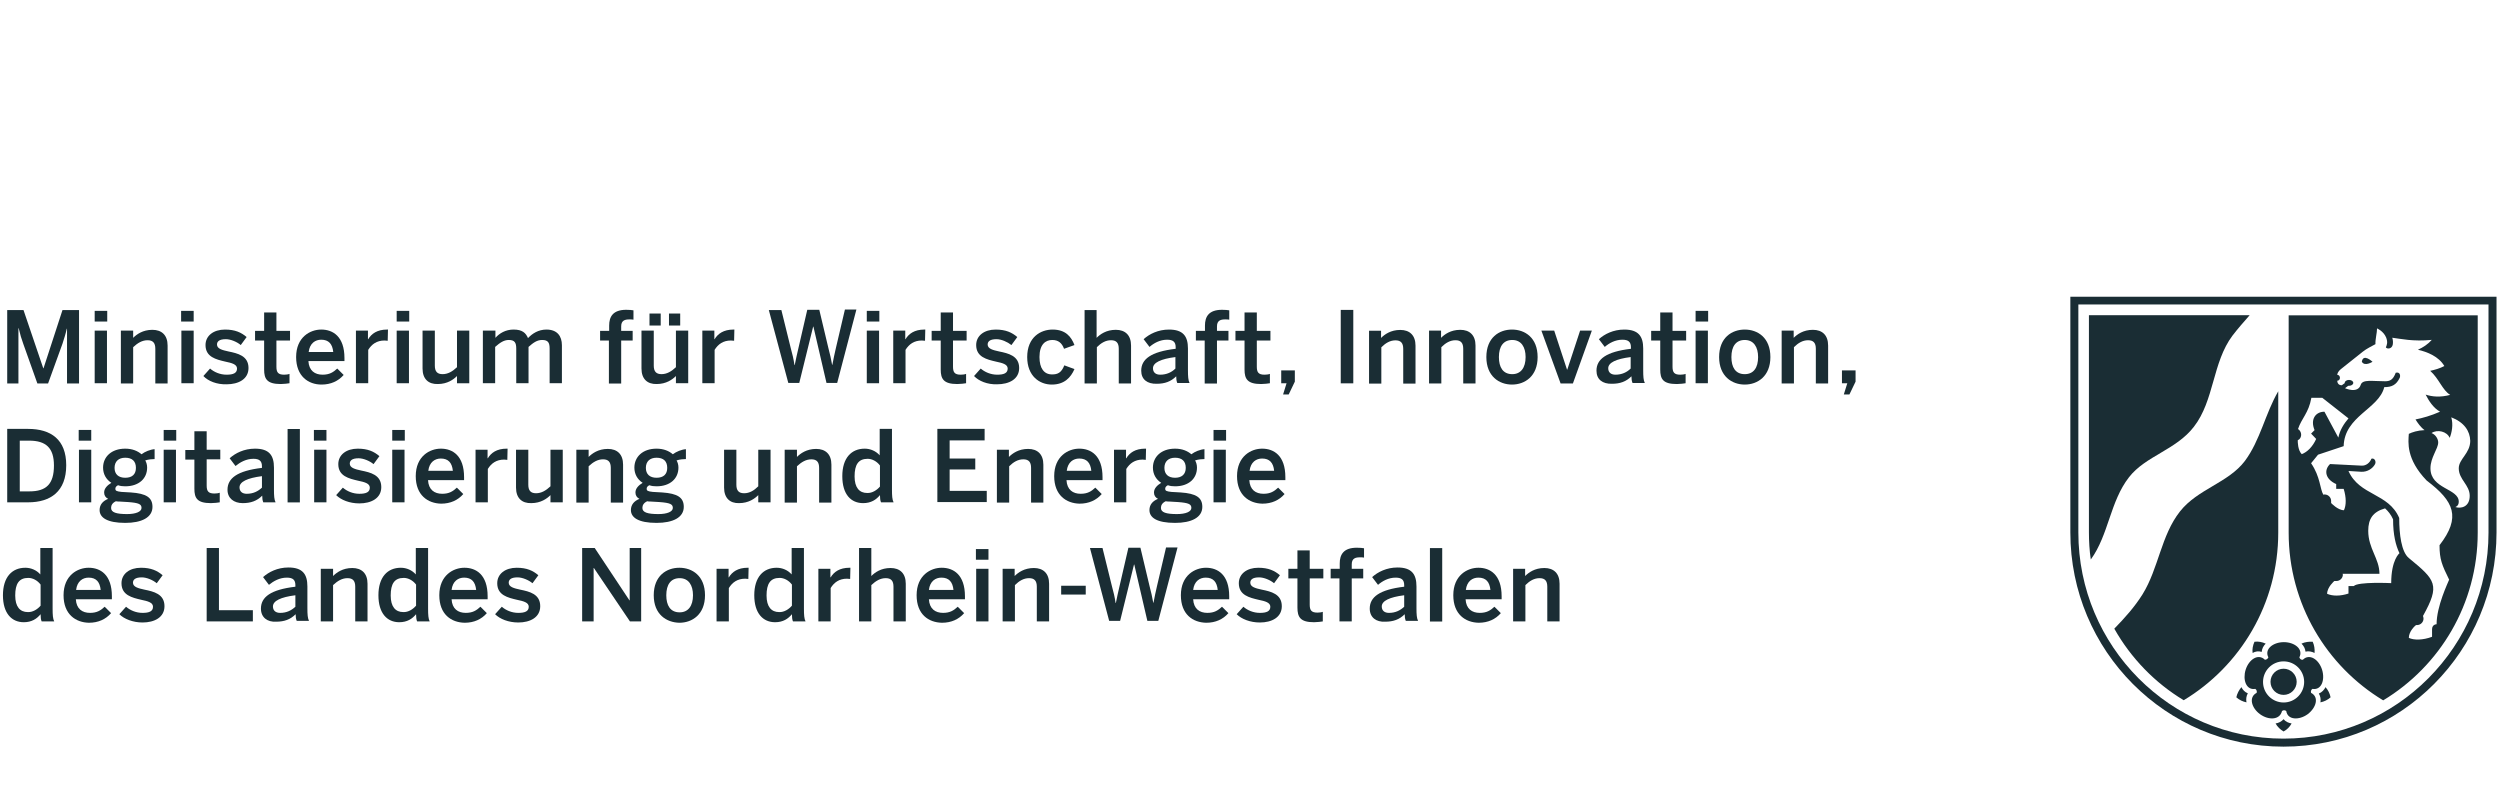 <svg xmlns="http://www.w3.org/2000/svg" xmlns:svg="http://www.w3.org/2000/svg" xmlns:xlink="http://www.w3.org/1999/xlink" id="svg2" width="1248" height="396" x="0" style="enable-background:new 0 0 1248 396" y="0" version="1.1" viewBox="0 0 1248 396" xml:space="preserve"><style type="text/css">.st0{fill:none}.st0,.st1{fill-rule:evenodd;clip-rule:evenodd}.st1,.st2{fill:#1a2d34}</style><g id="g1988" transform="matrix(1.333,0,0,-1.333,0,604.724)"><g id="g3887"><g id="g1990" transform="translate(2298.96,2.133)"><path id="path1992" d="M-1443.8,172.7c-43.6,0-79,35.5-79,79.4v87.5h157.9v-87.5 C-1364.8,208.2-1400.2,172.7-1443.8,172.7" class="st0"/></g><g id="g1994"><g><g id="g1996"><g id="g2002" transform="translate(2513.63,453.543)"><path id="path2004" d="M-1578.7-111v-88.3c0-44.3-35.7-80.2-79.8-80.2c-44,0-79.8,35.9-79.8,80.2v88.3H-1578.7z M-1581.7-199.3c0-42.6-34.4-77.2-76.8-77.2c-42.4,0-76.8,34.6-76.8,77.2v85.4h153.6V-199.3" class="st1"/></g></g></g></g><g id="g2006" transform="translate(2306.99,23.424)"><path id="path2008" d="M-1448.8,159.3c-0.7-1.3-1.7-2.3-3-3c-1.2,0.7-2.3,1.7-3,3c1.2,0.2,2.2,0.7,3,1.6 C-1451.1,160-1450,159.5-1448.8,159.3z M-1465.7,167.2c-1.4,0.3-2.7,0.9-3.8,1.9c0.3,1.4,1,2.7,1.9,3.8c0.5-1,1.3-1.9,2.4-2.3 C-1465.8,169.5-1465.9,168.4-1465.7,167.2z M-1463.4,185.7c-0.2,1.4,0.1,2.9,0.7,4.2c1.4,0.2,2.9-0.1,4.2-0.7 c-0.8-0.8-1.4-1.8-1.5-3.1C-1461.2,186.5-1462.4,186.3-1463.4,185.7z M-1445.1,189.2c1.3,0.6,2.8,0.8,4.2,0.7 c0.6-1.3,0.8-2.7,0.7-4.2c-1,0.5-2.2,0.8-3.4,0.5C-1443.7,187.4-1444.3,188.4-1445.1,189.2z M-1436.1,172.9 c1-1.1,1.6-2.4,1.9-3.8c-1.1-1-2.4-1.6-3.8-1.9c0.2,1.2,0,2.3-0.6,3.3C-1437.4,171-1436.6,171.9-1436.1,172.9z M-1451.8,170 c-2.7,0-4.9,2.2-4.9,4.9c0,2.7,2.2,4.9,4.9,4.9c2.7,0,4.9-2.2,4.9-4.9C-1446.9,172.2-1449.1,170-1451.8,170z M-1524.7,312.2h60.2 c-2.2-2.5-4.4-5-6.4-7.6c-7.6-10.1-6.8-24.3-14.5-34.2c-6.7-8.7-18.1-10.9-24.3-18.9c-7.1-9.1-7.6-21.6-14.3-30.8 c-0.5,3.3-0.7,6.8-0.7,10.2L-1524.7,312.2z M-1453.8,283.7v-52.9c0-26.7-14.2-50-35.4-62.8c-10.8,6.5-19.8,15.8-26,26.8 c3.9,4,7.6,8.1,10.6,12.9c6,9.7,6.9,22,14,31c6.6,8.4,18.1,10.7,24.3,18.9C-1460.5,265.4-1458.7,275.3-1453.8,283.7" class="st2"/></g><g id="g2010" transform="translate(2304.29,434.877)"><path id="path2012" d="M-1447.2-99.3h70.8v-81.4c0-26.7-14.2-50-35.4-62.8c-21.2,12.8-35.4,36.1-35.4,62.8V-99.3z M-1379.2-146.3c0-4.7-4.3-6.8-4.3-10.3c0-4.2,4.1-6.2,4.1-10.3c0-4.2-3.3-4.9-5.4-4.2c0,0,1.3,0.3,1.3,2c0,5-10.6,4.7-10.6,12.5 c0,4.1,2.9,7.3,2.9,9.7c0,1.2-0.9,2.9-2.5,3.5c2.2,1.5,5.8,0.6,6.8-1.8c0.8,2,1.4,4.9,0.6,7.7 C-1381.4-139.4-1379.3-142.7-1379.2-146.3L-1379.2-146.3z M-1419.8-116.7c1.1-1.9,4,0,4,0S-1419.3-113.4-1419.8-116.7z M-1402.2-220.1c0,2.5,2.4,4.6,2.7,4.8c0.1,0,0.2,0,0.4,0c1.3,0,2.4,1.1,2.4,2.4c0,0.4-0.1,0.7-0.2,1c6.5,11.7,4.8,13.4-5.3,21.7 c-2.8,2.3-3.6,8.9-3.6,15c-4,9.4-14.9,8.3-19,17.6l4.8-0.3c2.4-0.1,4.2,1.3,5,2.6c0.8,1.1,0,2.7-1.2,2.3c-0.6-1.5-2-2.7-3.7-2.6 l-11.8,0.6c-2.4-2.3-1.8-5.7,2.3-7.5v-1.8h2.8c1-3.2,1-6.1,0.1-8c-2.3,0-4.8,2.7-4.8,2.7c0,0.3,0,0.5,0,0.8 c0,1.3-1.1,2.4-2.4,2.4c-0.2,0-0.4,0-0.5-0.1c-1.3,2.1-1.1,6.7-4.6,11.8l2.6,3.2l9.6,3.2c0.3,11.3,13.2,13.9,15.2,22.1 c2.8,0,4.5,0.8,5.8,3.5c0.3,0.7,0.2,2.3-1.5,1.9c-1-2.7-2.2-3.2-4-3.2c-4.7,0-8.4,0.8-9.1-1.3c-1.1-3.5-5.9-1.3-5.9-1.3l1.2,0.9 c0.1,0,0.2,0,0.3,0c0.9,0,1.6,0.5,1.6,1.1c0,0.6-0.7,1.1-1.6,1.1c-0.9,0-1.6-0.5-1.6-1.1c0,0,0-0.1,0-0.1l-1.1-0.8 c-1.4,0-1.7,1.1-1.7,1.7c0.6,0,1,0.5,1,1.1c0,0.6-0.4,1.1-1,1.1c0,0.4,0.3,1.3,1.3,2.1l8.3,6.6c1.2,1,3.6,2.2,4.7,2.8 c-0.1,1.8,0.6,4.2,0.6,5.9c0,0,2.4-1,3.4-3.4c0.7-1.8,0.3-2.8-0.1-3.7c0.4-0.7,2.3-0.7,2.6,1.1c0.1,0.7,0.1,1.6-0.2,2.5 c3.2-0.4,7.8-1.5,14.8-0.8c-1.4-1.6-3.2-2.8-5.2-3.7c3.5-0.8,7.8-2.5,9.9-6.1c-1.7-0.9-3.5-1.4-5.3-1.8c3.3-2.9,4.6-7.3,7.5-9 c-3.7-1-6.8-0.7-9.2,0.1c1.2-2.4,3-5.1,5.4-6.4c-3.4-1.5-6.6-2.4-9.2-2.9c0.8-1.3,2-3,3.4-4c-2.6-0.1-4.7-0.8-5.9-1.4 c-0.2-3.1-1.1-9.4,6.7-17.5c10.3-7.8,12.9-13.7,4.8-24.2c0-5.3,0.9-7.4,3.6-12.9c-0.2-0.5-1.4-3.1-2.5-6.2 c-1.2-3.4-2.2-7.2-2.2-10.5c0,0-1.7,0-1.7-1.9v-2.8C-1397-221-1400.3-221-1402.2-220.1L-1402.2-220.1z M-1442.3-151.3 c-1.5,1.5-1.5,4.6-1.5,5.2c0.2,0.1,0.4,0.3,0.6,0.4c0.9,0.9,0.9,2.4,0,3.4c-0.1,0.1-0.3,0.3-0.5,0.4c1.3,4,4,6,5,11.7h4.1 l9.8-7.7c-1.7-2-3.2-4.3-3.8-7.2l-5.2,9.7c-3.3,0-5.4-2.8-3.7-6.9l-1.3-1.3l1.9-2C-1438.2-148.5-1440.2-150.5-1442.3-151.3z M-1427-196.1h13.8c0,5.7-4.2,9.4-4.2,16.1c0,4.4,1.7,7.1,6.3,8.4c1.1-1,2.2-2.3,3-4.1c0-5.8,1-9.8,2.4-12.7 c0,0-3.1-2.4-3.1-11.2c0,0-12.5,0.6-14-1.1h-2v-2.8c-3.1-1-5.9-1-8-0.1c0,2.5,2.7,4.8,2.7,4.8c0.3,0,0.5,0,0.8,0 c1.3,0,2.4,1.1,2.4,2.4C-1426.9-196.4-1427-196.3-1427-196.1L-1427-196.1z M-1457.9-248.7c-3.2,2.3-4.4,6.4-1.3,8 c0.2,0.5,0,1.2-0.5,1.5c-3.4-0.6-4.8,3.4-3.6,7.2c1.2,3.8,4.7,6.2,7.2,3.7c0.6,0,1.1,0.4,1.3,0.9c-1.6,3.1,1.8,5.7,5.8,5.7 c4,0,7.4-2.6,5.8-5.7c0.2-0.6,0.7-1,1.3-0.9c2.5,2.5,6,0.1,7.2-3.7c1.2-3.8-0.2-7.8-3.6-7.2c-0.5-0.3-0.7-1-0.5-1.5 c3.1-1.6,1.9-5.6-1.3-8c-3.2-2.3-7.5-2.2-8,1.2c-0.5,0.4-1.1,0.4-1.6,0C-1450.5-250.9-1454.7-251-1457.9-248.7L-1457.9-248.7z M-1441.4-236.6c0-4.2-3.4-7.7-7.7-7.7c-4.2,0-7.7,3.4-7.7,7.7c0,4.2,3.4,7.7,7.7,7.7C-1444.9-228.9-1441.4-232.3-1441.4-236.6" class="st1"/></g><g id="g2014" transform="translate(4.4,440.241)"><path id="path2016" d="M-1.7-102.7h6.1l7.4-21.8h0.1l7.1,21.8h6.2v-27.5h-4.5v20.5h-0.1c-0.4-1.9-1-3.7-1.6-5.6 l-5.4-14.9H9.6l-5.3,14.9c-0.7,2-1.1,3.2-1.7,5.8H2.5v-20.7h-4.2V-102.7" class="st2"/></g><g id="g2018" transform="translate(92.559,419.34)"><path id="path2020" d="M-57.1-89.5h4.6v-19.7h-4.6V-89.5z M-57.1-82.1h4.7v-4h-4.7V-82.1z" class="st2"/></g><g id="g2022" transform="translate(118.967,419.34)"><path id="path2024" d="M-73.7-89.5h4.6v-2.7c1.3,1.3,3.6,3,7.2,3c3.5,0,5.7-2,5.7-5.9v-14.2h-4.6v13 c0,2.2-0.9,3.2-2.9,3.2c-2,0-3.7-1-5.4-2.6v-13.6h-4.6V-89.5" class="st2"/></g><g id="g2026" transform="translate(179.827,419.34)"><path id="path2028" d="M-111.9-89.5h4.6v-19.7h-4.6V-89.5z M-112-82.1h4.7v-4h-4.7V-82.1z" class="st2"/></g><g id="g2030" transform="translate(202.066,373.537)"><path id="path2032" d="M-125.9-60.7l2.5,2.8c1.5-1.3,3.7-2.3,6.2-2.3c2.5,0,3.9,0.6,3.9,2.3c0,1.6-2,2.1-4.4,2.6 c-3.4,0.8-7.4,1.7-7.4,6.2c0,3.5,3,5.8,7.3,5.8c3.8,0,6.1-1.1,8.1-2.8l-2.2-3c-1.4,1.2-3.8,2.2-5.6,2.2c-2.5,0-3.3-0.9-3.3-2 c0-1.6,2-2.1,4.3-2.6c3.4-0.7,7.5-1.6,7.5-6.2c0-4.2-3.8-6.1-8.2-6.1C-120.9-63.9-124.1-62.6-125.9-60.7" class="st2"/></g><g id="g2034" transform="translate(263.416,380.138)"><path id="path2036" d="M-164.5-64.9V-54h-3.4v3.6h3.4v6.9h4.6v-6.9h5.1V-54h-5.1v-9.8c0-2.1,0.6-3,2.9-3 c0.7,0,1.5,0.1,2,0.3V-70c-0.5-0.1-2.2-0.3-3.3-0.3C-163.4-70.3-164.5-68.4-164.5-64.9" class="st2"/></g><g id="g2038" transform="translate(332.897,397.939)"><path id="path2040" d="M-208.1-76.1c-0.3,3-1.7,4.6-4.5,4.6c-2.2,0-4.3-1.3-4.7-4.6H-208.1z M-222-78 c0,7.5,5.3,10.3,9.4,10.3c4.4,0,8.7-2.6,8.7-10.7v-1.1h-13.5c0.2-3.6,2.4-5.1,5.3-5.1c2.6,0,4,0.9,5.5,2.3l2.4-2.4 c-2-2.3-4.8-3.6-8.3-3.6C-217.4-88.3-222-85.2-222-78" class="st2"/></g><g id="g2042" transform="translate(355.495,419.34)"><path id="path2044" d="M-222.3-89.5h4.6v-3.2h0.1c1.2,2,3.3,3.6,7.1,3.6h0.3l-0.1-4.2c-0.2,0-1,0.1-1.2,0.1 c-2.9,0-4.8-1.4-6.1-3.5v-12.5h-4.6V-89.5" class="st2"/></g><g id="g2046" transform="translate(397.053,419.34)"><path id="path2048" d="M-248.5-89.5h4.6v-19.7h-4.6V-89.5z M-248.5-82.1h4.7v-4h-4.7V-82.1z" class="st2"/></g><g id="g2050" transform="translate(423.042,381.238)"><path id="path2052" d="M-264.8-65.6v14.2h4.6v-13.1c0-2.2,0.9-3.2,2.9-3.2c2,0,3.7,1,5.4,2.6v13.7h4.6v-19.7h-4.6 v2.7c-1.3-1.3-3.6-3-7.2-3C-262.6-71.5-264.8-69.5-264.8-65.6" class="st2"/></g><g id="g2054" transform="translate(484.032,419.34)"><path id="path2056" d="M-303.1-89.5h4.6v-2.7c1.5,1.7,3.8,3.1,6.8,3.1c3.3,0,4.6-1.3,5.4-3.2 c1.6,1.7,3.9,3.2,6.9,3.2c4,0,5.8-2.4,5.8-5.9v-14.2h-4.6v13c0,2.2-0.6,3.2-2.8,3.2c-1.9,0-3.3-1-5.1-2.6v-13.6h-4.6v13 c0,2.2-0.6,3.2-2.8,3.2c-1.8,0-3.3-1-5.1-2.6v-13.6h-4.6V-89.5" class="st2"/></g><g id="g2058" transform="translate(611.13,409.54)"><path id="path2060" d="M-383-83.4h-3.4v3.6h3.4v2c0,3.3,1.4,5.9,6.4,5.9c0.9,0,2.4-0.1,2.7-0.2v-3.5 c-0.3,0.1-1,0.1-1.6,0.1c-1.6,0-3-0.4-3-2.6v-1.7h4.3v-3.6h-4.3v-16.1h-4.6V-83.4" class="st2"/></g><g id="g2062" transform="translate(671.531,436.741)"><path id="path2064" d="M-421-100.5h4.2v-4.5h-4.2V-100.5z M-428.3-100.5h4.2v-4.5h-4.2V-100.5z M-431.3-121.1v14.2 h4.6V-120c0-2.2,0.9-3.2,2.9-3.2c2,0,3.7,1,5.4,2.6v13.7h4.6v-19.7h-4.6v2.7c-1.3-1.3-3.6-3-7.2-3 C-429.1-127-431.3-125-431.3-121.1" class="st2"/></g><g id="g2066" transform="translate(704.72,419.34)"><path id="path2068" d="M-441.8-89.5h4.6v-3.2h0.1c1.2,2,3.3,3.6,7.1,3.6h0.3l-0.1-4.2c-0.2,0-1,0.1-1.2,0.1 c-2.9,0-4.8-1.4-6.1-3.5v-12.5h-4.6V-89.5" class="st2"/></g><g id="g2070" transform="translate(772.018,440.241)"><path id="path2072" d="M-484.1-102.7h4.7l3.5-14.2c0.6-2.2,1.1-4.2,1.4-6.4h0.1c0.4,2.1,0.9,4.2,1.4,6.4l3.3,14.3 h4.5l3.4-14.3c0.6-2.3,1-4,1.4-6.3h0.1c0.4,2.4,0.8,3.8,1.3,6.2l3.4,14.5h4.3l-7.2-27.5h-4l-4.9,21.1h-0.1l-5.2-21.1h-4.1 L-484.1-102.7" class="st2"/></g><g id="g2074" transform="translate(870.806,419.34)"><path id="path2076" d="M-546.2-89.5h4.6v-19.7h-4.6V-89.5z M-546.2-82.1h4.7v-4h-4.7V-82.1z" class="st2"/></g><g id="g2078" transform="translate(897.214,419.34)"><path id="path2080" d="M-562.8-89.5h4.6v-3.2h0.1c1.2,2,3.3,3.6,7.1,3.6h0.3l-0.1-4.2c-0.2,0-1,0.1-1.2,0.1 c-2.9,0-4.8-1.4-6.1-3.5v-12.5h-4.6V-89.5" class="st2"/></g><g id="g2082" transform="translate(945.494,380.138)"><path id="path2084" d="M-593.2-64.9V-54h-3.4v3.6h3.4v6.9h4.6v-6.9h5.1V-54h-5.1v-9.8c0-2.1,0.6-3,2.9-3 c0.7,0,1.5,0.1,2,0.3V-70c-0.5-0.1-2.2-0.3-3.3-0.3C-592.1-70.3-593.2-68.4-593.2-64.9" class="st2"/></g><g id="g2086" transform="translate(978.873,373.537)"><path id="path2088" d="M-614.1-60.7l2.5,2.8c1.5-1.3,3.7-2.3,6.2-2.3c2.5,0,3.9,0.6,3.9,2.3c0,1.6-2,2.1-4.4,2.6 c-3.4,0.8-7.4,1.7-7.4,6.2c0,3.5,3,5.8,7.3,5.8c3.8,0,6.1-1.1,8.1-2.8l-2.2-3c-1.5,1.2-3.8,2.2-5.6,2.2c-2.5,0-3.3-0.9-3.3-2 c0-1.6,2-2.1,4.3-2.6c3.4-0.7,7.5-1.6,7.5-6.2c0-4.2-3.8-6.1-8.3-6.1C-609.1-63.9-612.3-62.6-614.1-60.7" class="st2"/></g><g id="g2090" transform="translate(1032.58,392.738)"><path id="path2092" d="M-647.9-72.8c0,7.5,5.1,10.3,9.5,10.3c4.9,0,7-2.7,8.2-5.8l-3.9-1.4c-0.8,2.2-2.2,3.3-4.4,3.3 c-2.6,0-4.8-1.7-4.8-6.4c0-4.2,1.7-6.5,4.7-6.5c2.1,0,3.5,0.6,4.6,3.4l3.8-1.4c-1.4-3.2-3.8-5.8-8.5-5.8 C-643.2-83.1-647.9-80-647.9-72.8" class="st2"/></g><g id="g2094" transform="translate(1090.17,440.241)"><path id="path2096" d="M-684.1-102.7h4.6v-10.4c1.3,1.3,3.6,3,7.2,3c3.5,0,5.7-2,5.7-5.9v-14.2h-4.6v13 c0,2.2-0.9,3.2-2.9,3.2s-3.7-1-5.3-2.6v-13.6h-4.6V-102.7" class="st2"/></g><g id="g2098" transform="translate(1181.98,381.038)"><path id="path2100" d="M-741.8-65.4v4.3c-5.5-0.7-8.4-2.1-8.4-4.2c0-1.6,1.1-2.4,2.7-2.4 C-745.1-67.7-743.2-66.8-741.8-65.4z M-754.6-66.2c0,4.3,3.6,7.1,12.9,8.2v0.6c0,2-1,2.8-3.2,2.8c-2.7,0-5-1.3-6.6-2.7l-2.2,2.9 c2.1,1.9,5.4,3.6,9.5,3.6c5.3,0,7.1-2.5,7.1-7.1v-8.1c0-2.4,0.1-3.8,0.6-4.8h-4.6c-0.3,0.8-0.4,1.4-0.4,2.5c-2-2-4.3-2.8-7.3-2.8 C-752.3-71.2-754.6-69.5-754.6-66.2" class="st2"/></g><g id="g2102" transform="translate(1211.85,409.54)"><path id="path2104" d="M-760.6-83.4h-3.4v3.6h3.4v2c0,3.3,1.4,5.9,6.4,5.9c0.9,0,2.4-0.1,2.7-0.2v-3.5 c-0.3,0.1-1,0.1-1.6,0.1c-1.6,0-3-0.4-3-2.6v-1.7h4.3v-3.6h-4.3v-16.1h-4.6V-83.4" class="st2"/></g><g id="g2106" transform="translate(1251.67,380.138)"><path id="path2108" d="M-785.6-64.9V-54h-3.4v3.6h3.4v6.9h4.6v-6.9h5.1V-54h-5.1v-9.8c0-2.1,0.6-3,2.9-3 c0.7,0,1.5,0.1,2,0.3V-70c-0.5-0.1-2.2-0.3-3.3-0.3C-784.5-70.3-785.6-68.4-785.6-64.9" class="st2"/></g><g id="g2110" transform="translate(1293.91,366.237)"><path id="path2112" d="M-812.1-56.1h-2v4.8h5.1v-4.2l-2.3-4.8h-2.1L-812.1-56.1" class="st2"/></g><path id="path2114" d="M502.1,310.1h4.7v27.5h-4.7V310.1z" class="st2"/><path id="path2118" d="M512.6,329.8h4.6v-2.7c1.3,1.3,3.6,3,7.2,3c3.5,0,5.7-2,5.7-5.9v-14.2h-4.6v13 c0,2.2-0.9,3.2-2.9,3.2s-3.7-1-5.3-2.6v-13.6h-4.6V329.8" class="st2"/><g id="g2120" transform="translate(1437.47,419.34)"><path id="path2122" d="M-902.4-89.5h4.6v-2.7c1.3,1.3,3.6,3,7.2,3c3.5,0,5.7-2,5.7-5.9v-14.2h-4.6v13 c0,2.2-0.9,3.2-2.9,3.2c-2,0-3.7-1-5.3-2.6v-13.6h-4.6V-89.5" class="st2"/></g><g id="g2124" transform="translate(1534.83,392.738)"><path id="path2126" d="M-963.5-72.8c0,3.7-1.6,6.4-5,6.4c-3.3,0-5-2.4-5-6.4c0-3.8,1.5-6.4,5-6.4 C-965.3-79.2-963.5-76.8-963.5-72.8z M-978.2-72.8c0,7.3,4.8,10.3,9.6,10.3c4.8,0,9.6-3,9.6-10.3c0-7.2-4.8-10.3-9.6-10.3 C-973.4-83.1-978.2-80-978.2-72.8" class="st2"/></g><g id="g2128" transform="translate(1550.84,419.34)"><path id="path2130" d="M-973.6-89.5h4.8l4.8-14.6h0.1l4.8,14.6h4.4l-7.1-19.8h-4.6L-973.6-89.5" class="st2"/></g><g id="g2132" transform="translate(1640.87,381.038)"><path id="path2134" d="M-1030.2-65.4v4.3c-5.5-0.7-8.4-2.1-8.4-4.2c0-1.6,1.1-2.4,2.7-2.4 C-1033.5-67.7-1031.6-66.8-1030.2-65.4z M-1043-66.2c0,4.3,3.6,7.1,12.9,8.2v0.6c0,2-1,2.8-3.2,2.8c-2.7,0-5-1.3-6.6-2.7 l-2.2,2.9c2.1,1.9,5.4,3.6,9.5,3.6c5.3,0,7.1-2.5,7.1-7.1v-8.1c0-2.4,0.1-3.8,0.6-4.8h-4.6c-0.3,0.8-0.4,1.4-0.4,2.5 c-2-2-4.3-2.8-7.3-2.8C-1040.7-71.2-1043-69.5-1043-66.2" class="st2"/></g><g id="g2136" transform="translate(1670.55,380.138)"><path id="path2138" d="M-1048.8-64.9V-54h-3.4v3.6h3.4v6.9h4.6v-6.9h5.1V-54h-5.1v-9.8c0-2.1,0.6-3,2.9-3 c0.7,0,1.5,0.1,2,0.3V-70c-0.5-0.1-2.2-0.3-3.3-0.3C-1047.8-70.3-1048.8-68.4-1048.8-64.9" class="st2"/></g><g id="g2140" transform="translate(1706.29,419.34)"><path id="path2142" d="M-1071.3-89.5h4.6v-19.7h-4.6V-89.5z M-1071.3-82.1h4.7v-4h-4.7V-82.1z" class="st2"/></g><g id="g2144" transform="translate(1769.4,392.738)"><path id="path2146" d="M-1111-72.8c0,3.7-1.6,6.4-5,6.4c-3.3,0-5-2.4-5-6.4c0-3.8,1.5-6.4,5-6.4 C-1112.7-79.2-1111-76.8-1111-72.8z M-1125.6-72.8c0,7.3,4.8,10.3,9.6,10.3c4.8,0,9.6-3,9.6-10.3c0-7.2-4.8-10.3-9.6-10.3 C-1120.8-83.1-1125.6-80-1125.6-72.8" class="st2"/></g><g id="g2148" transform="translate(1792.92,419.34)"><path id="path2150" d="M-1125.8-89.5h4.6v-2.7c1.3,1.3,3.6,3,7.2,3c3.5,0,5.7-2,5.7-5.9v-14.2h-4.6v13 c0,2.2-0.9,3.2-2.9,3.2s-3.7-1-5.3-2.6v-13.6h-4.6V-89.5" class="st2"/></g><g id="g2152" transform="translate(1859.3,366.237)"><path id="path2154" d="M-1167.5-56.1h-2v4.8h5.1v-4.2l-2.3-4.8h-2.1L-1167.5-56.1" class="st2"/></g><g id="g2156" transform="translate(26.602,257.438)"><path id="path2158" d="M-15.6,12.2c6.3,0,9.2,2.7,9.2,9.7c0,6.6-3,9.3-9.3,9.3h-3.5v-19H-15.6z M-23.9,35.6h7.8 c8.6,0,14.3-4,14.3-13.6c0-9.8-5.8-13.9-14.3-13.9h-7.8V35.6" class="st2"/></g><g id="g2160" transform="translate(76.57,299.34)"><path id="path2162" d="M-47-14.1h4.6v-19.7H-47V-14.1z M-47.1-6.7h4.7v-4h-4.7V-6.7z" class="st2"/></g><g id="g2164" transform="translate(134.2,280.939)"><path id="path2166" d="M-83.3-2.5c0,2.5-1.4,3.8-4,3.8c-2.5,0-4-1.4-4-3.8s1.5-3.7,4-3.7 C-84.7-6.2-83.3-4.9-83.3-2.5z M-81.2-17.5c0,1.4-1,1.9-5,2.2l-3.4,0.2c-0.4,0-0.8,0-1.2,0.1c-1.3-0.6-1.8-1.5-1.8-2.5 c0-1.7,2-2.3,6-2.3C-83.3-19.8-81.2-18.9-81.2-17.5z M-96.9-18.3c0,2,1.2,3.4,3.2,4.2c-1,0.5-1.5,1.3-1.5,2.4 c0,1.5,1.2,2.7,2.7,3.6c-2,1.3-3.1,3.3-3.1,5.7c0,4,3.1,7.1,8.3,7.1c2.7,0,4.7-0.9,6.1-2.1c1.3,1,3.3,1.8,4.9,1.9V0.8 c-0.9,0-2.2-0.1-3.5-0.5c0.4-0.7,0.7-1.6,0.7-2.7c0-4.1-3.1-7-8.2-7c-1.1,0-1.8,0.1-2.7,0.4c-0.6-0.3-1-0.7-1-1.3 c0-0.8,0.5-1,2.3-1.2l3.5-0.2c5.8-0.4,8.1-1.9,8.1-5.4c0-4-4.1-6-10.2-6C-94.1-23.1-96.9-21.1-96.9-18.3" class="st2"/></g><g id="g2168" transform="translate(162.198,299.34)"><path id="path2170" d="M-100.9-14.1h4.6v-19.7h-4.6V-14.1z M-100.9-6.7h4.7v-4h-4.7V-6.7z" class="st2"/></g><g id="g2172" transform="translate(192.896,260.138)"><path id="path2174" d="M-120.1,10.5v10.9h-3.4v3.6h3.4V32h4.6v-6.9h5.1v-3.6h-5.1v-9.8c0-2.1,0.6-3,2.9-3 c0.7,0,1.5,0.1,2,0.3V5.4c-0.5-0.1-2.2-0.3-3.3-0.3C-119.1,5.1-120.1,7-120.1,10.5" class="st2"/></g><g id="g2176" transform="translate(261.098,261.038)"><path id="path2178" d="M-163,10v4.3c-5.5-0.7-8.4-2.1-8.4-4.2c0-1.6,1.1-2.4,2.7-2.4C-166.3,7.7-164.5,8.6-163,10z M-175.9,9.2c0,4.3,3.6,7.1,12.9,8.2V18c0,2-1,2.8-3.2,2.8c-2.7,0-5-1.3-6.7-2.7l-2.2,2.9c2.1,1.9,5.4,3.6,9.5,3.6 c5.3,0,7.1-2.5,7.1-7.1V9.3c0-2.4,0.1-3.8,0.6-4.8h-4.6c-0.3,0.8-0.4,1.4-0.4,2.5c-2-2-4.3-2.8-7.3-2.8 C-173.5,4.2-175.9,6-175.9,9.2" class="st2"/></g><path id="path2180" d="M107.7,265.5h4.6V293h-4.6V265.5z" class="st2"/><g id="g2182" transform="translate(313.653,299.34)"><path id="path2184" d="M-196-14.1h4.6v-19.7h-4.6V-14.1z M-196.1-6.7h4.7v-4h-4.7V-6.7z" class="st2"/></g><g id="g2186" transform="translate(335.892,253.537)"><path id="path2188" d="M-210,14.7l2.5,2.8c1.5-1.3,3.7-2.3,6.2-2.3c2.5,0,3.9,0.6,3.9,2.3c0,1.6-2,2.1-4.4,2.6 c-3.4,0.8-7.4,1.7-7.4,6.2c0,3.5,3,5.8,7.3,5.8c3.8,0,6.1-1.1,8.1-2.8l-2.2-3c-1.4,1.2-3.8,2.2-5.6,2.2c-2.5,0-3.3-0.9-3.3-2 c0-1.6,2-2.1,4.3-2.6c3.4-0.7,7.5-1.6,7.5-6.2c0-4.2-3.8-6.1-8.2-6.1C-205,11.6-208.2,12.9-210,14.7" class="st2"/></g><g id="g2190" transform="translate(392.492,299.34)"><path id="path2192" d="M-245.6-14.1h4.6v-19.7h-4.6V-14.1z M-245.6-6.7h4.7v-4h-4.7V-6.7z" class="st2"/></g><g id="g2194" transform="translate(453.493,277.939)"><path id="path2196" d="M-283.9-0.6c-0.3,3-1.7,4.6-4.5,4.6c-2.2,0-4.3-1.3-4.7-4.6H-283.9z M-297.8-2.6 c0,7.5,5.3,10.3,9.4,10.3c4.4,0,8.7-2.6,8.7-10.7v-1.1h-13.5c0.2-3.6,2.4-5.1,5.3-5.1c2.6,0,4,0.9,5.5,2.3l2.4-2.4 c-2-2.3-4.8-3.6-8.3-3.6C-293.2-12.8-297.8-9.8-297.8-2.6" class="st2"/></g><g id="g2198" transform="translate(476.09,299.34)"><path id="path2200" d="M-298.1-14.1h4.6v-3.2h0.1c1.2,2,3.3,3.6,7.1,3.6h0.3l-0.1-4.2c-0.2,0-1,0.1-1.2,0.1 c-2.9,0-4.8-1.4-6.1-3.5v-12.5h-4.6V-14.1" class="st2"/></g><g id="g2202" transform="translate(517.148,261.238)"><path id="path2204" d="M-323.9,9.8V24h4.6V10.9c0-2.2,0.9-3.2,2.9-3.2c2,0,3.7,1,5.4,2.6V24h4.6V4.3h-4.6v2.7 c-1.3-1.3-3.6-3-7.2-3C-321.7,3.9-323.9,5.9-323.9,9.8" class="st2"/></g><g id="g2206" transform="translate(578.138,299.34)"><path id="path2208" d="M-362.3-14.1h4.6v-2.7c1.3,1.3,3.6,3,7.2,3c3.5,0,5.7-2,5.7-5.9v-14.2h-4.6v13 c0,2.2-0.9,3.2-2.9,3.2s-3.7-1-5.4-2.6v-13.6h-4.6V-14.1" class="st2"/></g><g id="g2210" transform="translate(669.77,280.939)"><path id="path2212" d="M-419.9-2.5c0,2.5-1.4,3.8-4,3.8c-2.5,0-4-1.4-4-3.8s1.5-3.7,4-3.7 C-421.3-6.2-419.9-4.9-419.9-2.5z M-417.8-17.5c0,1.4-1,1.9-5,2.2l-3.4,0.2c-0.4,0-0.8,0-1.2,0.1c-1.3-0.6-1.8-1.5-1.8-2.5 c0-1.7,2-2.3,6-2.3C-419.9-19.8-417.8-18.9-417.8-17.5z M-433.5-18.3c0,2,1.2,3.4,3.2,4.2c-1,0.5-1.5,1.3-1.5,2.4 c0,1.5,1.2,2.7,2.7,3.6c-2,1.3-3.1,3.3-3.1,5.7c0,4,3.1,7.1,8.3,7.1c2.7,0,4.7-0.9,6.1-2.1c1.3,1,3.3,1.8,4.9,1.9V0.8 c-0.9,0-2.2-0.1-3.5-0.5c0.4-0.7,0.7-1.6,0.7-2.7c0-4.1-3.1-7-8.2-7c-1.1,0-1.8,0.1-2.7,0.4c-0.6-0.3-1-0.7-1-1.3 c0-0.8,0.5-1,2.3-1.2l3.5-0.2c5.8-0.4,8.1-1.9,8.1-5.4c0-4-4.1-6-10.2-6C-430.7-23.1-433.5-21.1-433.5-18.3" class="st2"/></g><g id="g2214" transform="translate(726.966,261.238)"><path id="path2216" d="M-455.8,9.8V24h4.6V10.9c0-2.2,0.9-3.2,2.9-3.2c2,0,3.7,1,5.3,2.6V24h4.6V4.3h-4.6v2.7 c-1.3-1.3-3.6-3-7.2-3C-453.6,3.9-455.8,5.9-455.8,9.8" class="st2"/></g><g id="g2218" transform="translate(787.956,299.34)"><path id="path2220" d="M-494.1-14.1h4.6v-2.7c1.3,1.3,3.6,3,7.2,3c3.5,0,5.7-2,5.7-5.9v-14.2h-4.6v13 c0,2.2-0.9,3.2-2.9,3.2c-2,0-3.7-1-5.4-2.6v-13.6h-4.6V-14.1" class="st2"/></g><g id="g2222" transform="translate(884.038,262.238)"><path id="path2224" d="M-554.5,9.2v7.9c-1.2,1.6-3,2.5-4.6,2.5c-3.5,0-4.9-2.2-4.9-6.6c0-4.2,1.8-6.2,4.7-6.2 C-557.4,6.7-555.6,7.9-554.5,9.2z M-568.6,13.1c0,6.8,3.4,10.3,8.4,10.3c2.1,0,4.2-0.9,5.6-2.5v9.9h4.6V8.1 c0-2.4,0.1-3.8,0.6-4.8h-4.7c-0.3,0.6-0.4,1.7-0.4,2.7c-1.4-1.7-3.3-3-6.3-3C-565.3,3-568.6,6.2-568.6,13.1" class="st2"/></g><g id="g2226" transform="translate(941.734,320.241)"><path id="path2228" d="M-590.8-27.2h17.8v-4.3h-13.1v-6.8h9.6v-4.1h-9.6v-8h13.9v-4.2h-18.5V-27.2" class="st2"/></g><g id="g2230" transform="translate(1001.83,299.34)"><path id="path2232" d="M-628.6-14.1h4.6v-2.7c1.3,1.3,3.6,3,7.2,3c3.5,0,5.7-2,5.7-5.9v-14.2h-4.6v13 c0,2.2-0.9,3.2-2.9,3.2c-2,0-3.7-1-5.3-2.6v-13.6h-4.6V-14.1" class="st2"/></g><g id="g2234" transform="translate(1097.09,277.939)"><path id="path2236" d="M-688.4-0.6c-0.3,3-1.7,4.6-4.5,4.6c-2.2,0-4.3-1.3-4.7-4.6H-688.4z M-702.3-2.6 c0,7.5,5.3,10.3,9.4,10.3c4.4,0,8.7-2.6,8.7-10.7v-1.1h-13.5c0.2-3.6,2.4-5.1,5.3-5.1c2.6,0,4,0.9,5.5,2.3l2.4-2.4 c-2-2.3-4.8-3.6-8.3-3.6C-697.7-12.8-702.3-9.8-702.3-2.6" class="st2"/></g><g id="g2238" transform="translate(1119.69,299.34)"><path id="path2240" d="M-702.6-14.1h4.6v-3.2h0.1c1.2,2,3.3,3.6,7.1,3.6h0.3l-0.1-4.2c-0.2,0-1,0.1-1.2,0.1 c-2.9,0-4.8-1.4-6.1-3.5v-12.5h-4.6V-14.1" class="st2"/></g><g id="g2242" transform="translate(1192.46,280.939)"><path id="path2244" d="M-748.4-2.5c0,2.5-1.4,3.8-4,3.8c-2.5,0-4-1.4-4-3.8s1.5-3.7,4-3.7 C-749.9-6.2-748.4-4.9-748.4-2.5z M-746.3-17.5c0,1.4-1,1.9-5,2.2l-3.4,0.2c-0.4,0-0.8,0-1.2,0.1c-1.3-0.6-1.8-1.5-1.8-2.5 c0-1.7,2-2.3,6-2.3C-748.4-19.8-746.3-18.9-746.3-17.5z M-762-18.3c0,2,1.2,3.4,3.2,4.2c-1,0.5-1.5,1.3-1.5,2.4 c0,1.5,1.2,2.7,2.7,3.6c-2,1.3-3.1,3.3-3.1,5.7c0,4,3.1,7.1,8.3,7.1c2.7,0,4.7-0.9,6.1-2.1c1.3,1,3.3,1.8,4.9,1.9V0.8 c-0.9,0-2.2-0.1-3.5-0.5c0.4-0.7,0.7-1.6,0.7-2.7c0-4.1-3.1-7-8.2-7c-1.1,0-1.8,0.1-2.7,0.4c-0.6-0.3-1-0.7-1-1.3 c0-0.8,0.5-1,2.3-1.2l3.5-0.2c5.8-0.4,8.1-1.9,8.1-5.4c0-4-4.1-6-10.2-6C-759.3-23.1-762-21.1-762-18.3" class="st2"/></g><g id="g2246" transform="translate(1220.46,299.34)"><path id="path2248" d="M-766-14.1h4.6v-19.7h-4.6V-14.1z M-766-6.7h4.7v-4h-4.7V-6.7z" class="st2"/></g><g id="g2250" transform="translate(1281.46,277.939)"><path id="path2252" d="M-804.3-0.6c-0.3,3-1.7,4.6-4.5,4.6c-2.2,0-4.3-1.3-4.7-4.6H-804.3z M-818.2-2.6 c0,7.5,5.3,10.3,9.4,10.3c4.4,0,8.7-2.6,8.7-10.7v-1.1h-13.5c0.2-3.6,2.4-5.1,5.3-5.1c2.6,0,4,0.9,5.5,2.3l2.4-2.4 c-2-2.3-4.8-3.6-8.3-3.6C-813.6-12.8-818.2-9.8-818.2-2.6" class="st2"/></g><g id="g2254"><g><g id="g2256"><g id="g2262" transform="translate(37.902,142.238)"><path id="path2264" d="M-22.7,84.6v7.9c-1.2,1.6-3,2.5-4.6,2.5c-3.5,0-4.9-2.2-4.9-6.6c0-4.2,1.8-6.2,4.7-6.2 C-25.6,82.1-23.8,83.3-22.7,84.6z M-36.8,88.5c0,6.8,3.4,10.3,8.4,10.3c2.1,0,4.2-0.9,5.6-2.5v9.9h4.6V83.5 c0-2.4,0.1-3.8,0.6-4.8h-4.7c-0.3,0.6-0.4,1.7-0.4,2.7c-1.4-1.7-3.3-3-6.3-3C-33.5,78.4-36.8,81.7-36.8,88.5" class="st2"/></g></g></g></g><g id="g2266" transform="translate(98.501,157.939)"><path id="path2268" d="M-60.8,74.8c-0.3,3-1.7,4.6-4.5,4.6c-2.2,0-4.3-1.3-4.7-4.6H-60.8z M-74.7,72.8 c0,7.5,5.3,10.3,9.4,10.3c4.4,0,8.7-2.6,8.7-10.7v-1.1h-13.5c0.2-3.6,2.4-5.1,5.3-5.1c2.6,0,4,0.9,5.5,2.3l2.4-2.4 c-2-2.3-4.8-3.6-8.3-3.6C-70.1,62.6-74.7,65.6-74.7,72.8" class="st2"/></g><g id="g2270" transform="translate(117.499,133.537)"><path id="path2272" d="M-72.8,90.1l2.5,2.8c1.5-1.3,3.7-2.3,6.2-2.3c2.5,0,3.9,0.6,3.9,2.3c0,1.6-2,2.1-4.4,2.6 c-3.4,0.8-7.4,1.7-7.4,6.2c0,3.5,3,5.8,7.3,5.8c3.8,0,6.1-1.1,8.1-2.8l-2.2-3c-1.4,1.2-3.8,2.2-5.6,2.2c-2.5,0-3.3-0.9-3.3-2 c0-1.6,2-2.1,4.3-2.6c3.4-0.7,7.5-1.6,7.5-6.2c0-4.2-3.8-6.1-8.2-6.1C-67.7,87-71,88.3-72.8,90.1" class="st2"/></g><g id="g2274" transform="translate(205.397,200.241)"><path id="path2276" d="M-128,48.2h4.6V24.9h12.7v-4.2H-128V48.2" class="st2"/></g><g id="g2278" transform="translate(294.818,141.037)"><path id="path2280" d="M-184.2,85.4v4.3c-5.5-0.7-8.4-2.1-8.4-4.2c0-1.6,1.1-2.4,2.7-2.4 C-187.5,83.1-185.7,84-184.2,85.4z M-197.1,84.7c0,4.3,3.6,7.1,12.9,8.2v0.6c0,2-1,2.8-3.2,2.8c-2.7,0-5-1.3-6.7-2.7l-2.2,2.9 c2.1,1.9,5.4,3.6,9.5,3.6c5.3,0,7.1-2.5,7.1-7.1v-8.1c0-2.4,0.1-3.8,0.6-4.8h-4.6c-0.3,0.8-0.4,1.4-0.4,2.5c-2-2-4.3-2.8-7.3-2.8 C-194.7,79.6-197.1,81.4-197.1,84.7" class="st2"/></g><g id="g2282" transform="translate(320.434,179.34)"><path id="path2284" d="M-200.3,61.3h4.6v-2.7c1.3,1.3,3.6,3,7.2,3c3.5,0,5.7-2,5.7-5.9V41.6h-4.6v13 c0,2.2-0.9,3.2-2.9,3.2c-2,0-3.7-1-5.4-2.6V41.6h-4.6V61.3" class="st2"/></g><g id="g2286" transform="translate(416.516,142.238)"><path id="path2288" d="M-260.7,84.6v7.9c-1.2,1.6-3,2.5-4.6,2.5c-3.5,0-4.9-2.2-4.9-6.6c0-4.2,1.8-6.2,4.7-6.2 C-263.6,82.1-261.8,83.3-260.7,84.6z M-274.8,88.5c0,6.8,3.4,10.3,8.4,10.3c2.1,0,4.2-0.9,5.6-2.5v9.9h4.6V83.5 c0-2.4,0.1-3.8,0.6-4.8h-4.7c-0.3,0.6-0.4,1.7-0.4,2.7c-1.4-1.7-3.3-3-6.3-3C-271.5,78.4-274.8,81.7-274.8,88.5" class="st2"/></g><g id="g2290" transform="translate(477.115,157.939)"><path id="path2292" d="M-298.8,74.8c-0.3,3-1.7,4.6-4.5,4.6c-2.2,0-4.3-1.3-4.7-4.6H-298.8z M-312.6,72.8 c0,7.5,5.3,10.3,9.4,10.3c4.4,0,8.7-2.6,8.7-10.7v-1.1h-13.5c0.2-3.6,2.4-5.1,5.3-5.1c2.6,0,4,0.9,5.5,2.3l2.4-2.4 c-2-2.3-4.8-3.6-8.3-3.6C-308.1,62.6-312.6,65.6-312.6,72.8" class="st2"/></g><g id="g2294" transform="translate(496.113,133.537)"><path id="path2296" d="M-310.7,90.1l2.5,2.8c1.5-1.3,3.7-2.3,6.2-2.3c2.5,0,3.9,0.6,3.9,2.3c0,1.6-2,2.1-4.4,2.6 c-3.4,0.8-7.4,1.7-7.4,6.2c0,3.5,3,5.8,7.3,5.8c3.8,0,6.1-1.1,8.1-2.8l-2.2-3c-1.4,1.2-3.8,2.2-5.6,2.2c-2.5,0-3.3-0.9-3.3-2 c0-1.6,2-2.1,4.3-2.6c3.4-0.7,7.5-1.6,7.5-6.2c0-4.2-3.8-6.1-8.2-6.1C-305.7,87-308.9,88.3-310.7,90.1" class="st2"/></g><g id="g2298" transform="translate(584.011,200.241)"><path id="path2300" d="M-366,48.2h4.7l13-19.6h0.1v19.6h4.3V20.7h-4.2l-13.5,20h-0.1v-20h-4.3V48.2" class="st2"/></g><g id="g2302" transform="translate(695.521,152.738)"><path id="path2304" d="M-436,78c0,3.7-1.6,6.4-5,6.4c-3.3,0-5-2.4-5-6.4c0-3.8,1.5-6.4,5-6.4 C-437.8,71.6-436,74-436,78z M-450.7,78c0,7.3,4.8,10.3,9.6,10.3c4.8,0,9.6-3,9.6-10.3c0-7.2-4.8-10.3-9.6-10.3 C-445.9,67.8-450.7,70.8-450.7,78" class="st2"/></g><g id="g2306" transform="translate(719.048,179.34)"><path id="path2308" d="M-450.8,61.3h4.6v-3.2h0.1c1.2,2,3.3,3.6,7.1,3.6h0.3l-0.1-4.2c-0.2,0-1,0.1-1.2,0.1 c-2.9,0-4.8-1.4-6.1-3.5V41.6h-4.6V61.3" class="st2"/></g><g id="g2310" transform="translate(795.269,142.238)"><path id="path2312" d="M-498.7,84.6v7.9c-1.2,1.6-3,2.5-4.6,2.5c-3.5,0-4.9-2.2-4.9-6.6c0-4.2,1.8-6.2,4.7-6.2 C-501.6,82.1-499.8,83.3-498.7,84.6z M-512.8,88.5c0,6.8,3.4,10.3,8.4,10.3c2.1,0,4.2-0.9,5.6-2.5v9.9h4.6V83.5 c0-2.4,0.1-3.8,0.6-4.8h-4.7c-0.3,0.6-0.4,1.7-0.4,2.7c-1.4-1.7-3.3-3-6.3-3C-509.5,78.4-512.8,81.7-512.8,88.5" class="st2"/></g><g id="g2314" transform="translate(821.676,179.34)"><path id="path2316" d="M-515.3,61.3h4.6v-3.2h0.1c1.2,2,3.3,3.6,7.1,3.6h0.3l-0.1-4.2c-0.2,0-1,0.1-1.2,0.1 c-2.9,0-4.8-1.4-6.1-3.5V41.6h-4.6V61.3" class="st2"/></g><g id="g2318" transform="translate(863.005,200.241)"><path id="path2320" d="M-541.3,48.2h4.6V37.7c1.3,1.3,3.6,3,7.2,3c3.5,0,5.7-2,5.7-5.9V20.7h-4.6v13 c0,2.2-0.9,3.2-2.9,3.2c-2,0-3.7-1-5.4-2.6V20.7h-4.6V48.2" class="st2"/></g><g id="g2322" transform="translate(958.267,157.939)"><path id="path2324" d="M-601.2,74.8c-0.3,3-1.7,4.6-4.5,4.6c-2.2,0-4.3-1.3-4.7-4.6H-601.2z M-615,72.8 c0,7.5,5.3,10.3,9.4,10.3c4.4,0,8.7-2.6,8.7-10.7v-1.1h-13.5c0.2-3.6,2.4-5.1,5.3-5.1c2.6,0,4,0.9,5.5,2.3l2.4-2.4 c-2-2.3-4.8-3.6-8.3-3.6C-610.5,62.6-615,65.6-615,72.8" class="st2"/></g><g id="g2326" transform="translate(980.974,179.34)"><path id="path2328" d="M-615.4,61.3h4.6V41.6h-4.6V61.3z M-615.5,68.7h4.7v-4h-4.7V68.7z" class="st2"/></g><g id="g2330" transform="translate(1007.38,179.34)"><path id="path2332" d="M-632,61.3h4.6v-2.7c1.3,1.3,3.6,3,7.2,3c3.5,0,5.7-2,5.7-5.9V41.6h-4.6v13 c0,2.2-0.9,3.2-2.9,3.2s-3.7-1-5.3-2.6V41.6h-4.6V61.3" class="st2"/></g><path id="path2334" d="M397.4,231h9.2v3.3h-9.2V231z" class="st2"/><g id="g2336" transform="translate(1095.88,200.241)"><path id="path2338" d="M-687.7,48.2h4.7l3.5-14.2c0.6-2.2,1.1-4.2,1.4-6.4h0.1c0.4,2.1,0.9,4.2,1.4,6.4l3.3,14.3h4.5 l3.4-14.3c0.6-2.3,1-4,1.4-6.3h0.1c0.4,2.4,0.8,3.8,1.3,6.2l3.4,14.5h4.3l-7.2-27.5h-4.1l-4.9,21.1h-0.1l-5.2-21.1h-4.1 L-687.7,48.2" class="st2"/></g><g id="g2340" transform="translate(1224.63,157.939)"><path id="path2342" d="M-768.6,74.8c-0.3,3-1.7,4.6-4.5,4.6c-2.2,0-4.3-1.3-4.7-4.6H-768.6z M-782.4,72.8 c0,7.5,5.3,10.3,9.4,10.3c4.4,0,8.7-2.6,8.7-10.7v-1.1h-13.5c0.2-3.6,2.4-5.1,5.3-5.1c2.6,0,4,0.9,5.5,2.3l2.4-2.4 c-2-2.3-4.8-3.6-8.3-3.6C-777.9,62.6-782.4,65.6-782.4,72.8" class="st2"/></g><g id="g2344" transform="translate(1243.63,133.537)"><path id="path2346" d="M-780.5,90.1l2.5,2.8c1.5-1.3,3.7-2.3,6.2-2.3c2.5,0,3.9,0.6,3.9,2.3c0,1.6-2,2.1-4.4,2.6 c-3.4,0.8-7.4,1.7-7.4,6.2c0,3.5,3,5.8,7.3,5.8c3.8,0,6.1-1.1,8.1-2.8l-2.2-3c-1.4,1.2-3.8,2.2-5.6,2.2c-2.5,0-3.3-0.9-3.3-2 c0-1.6,2-2.1,4.3-2.6c3.4-0.7,7.5-1.6,7.5-6.2c0-4.2-3.8-6.1-8.2-6.1C-775.5,87-778.7,88.3-780.5,90.1" class="st2"/></g><g id="g2348" transform="translate(1304.98,140.138)"><path id="path2350" d="M-819.1,86v10.9h-3.4v3.6h3.4v6.9h4.6v-6.9h5.1v-3.6h-5.1v-9.8c0-2.1,0.6-3,2.9-3 c0.7,0,1.5,0.1,2,0.3v-3.6c-0.5-0.1-2.2-0.3-3.3-0.3C-818,80.5-819.1,82.4-819.1,86" class="st2"/></g><g id="g2352" transform="translate(1347.62,169.539)"><path id="path2354" d="M-845.9,67.5h-3.4v3.6h3.4v2c0,3.3,1.4,5.9,6.4,5.9c0.9,0,2.4-0.1,2.7-0.2v-3.5 c-0.3,0.1-1,0.1-1.6,0.1c-1.6,0-3-0.4-3-2.6v-1.7h4.3v-3.6h-4.3V51.4h-4.6V67.5" class="st2"/></g><g id="g2356" transform="translate(1412.46,141.037)"><path id="path2358" d="M-886.6,85.4v4.3c-5.5-0.7-8.4-2.1-8.4-4.2c0-1.6,1.1-2.4,2.7-2.4 C-889.9,83.1-888.1,84-886.6,85.4z M-899.5,84.7c0,4.3,3.6,7.1,12.9,8.2v0.6c0,2-1,2.8-3.2,2.8c-2.7,0-5-1.3-6.6-2.7l-2.2,2.9 c2.1,1.9,5.4,3.6,9.5,3.6c5.3,0,7.1-2.5,7.1-7.1v-8.1c0-2.4,0.1-3.8,0.6-4.8h-4.6c-0.3,0.8-0.4,1.4-0.4,2.5c-2-2-4.3-2.8-7.3-2.8 C-897.1,79.6-899.5,81.4-899.5,84.7" class="st2"/></g><path id="path2360" d="M535.5,220.9h4.6v27.5h-4.6V220.9z" class="st2"/><g id="g2362" transform="translate(1499.45,157.939)"><path id="path2364" d="M-941.3,74.8c-0.3,3-1.7,4.6-4.5,4.6c-2.2,0-4.3-1.3-4.7-4.6H-941.3z M-955.2,72.8 c0,7.5,5.3,10.3,9.4,10.3c4.4,0,8.7-2.6,8.7-10.7v-1.1h-13.5c0.2-3.6,2.4-5.1,5.3-5.1c2.6,0,4,0.9,5.5,2.3l2.4-2.4 c-2-2.3-4.8-3.6-8.3-3.6C-950.6,62.6-955.2,65.6-955.2,72.8" class="st2"/></g><g id="g2366" transform="translate(1522.05,179.34)"><path id="path2368" d="M-955.5,61.3h4.6v-2.7c1.3,1.3,3.6,3,7.2,3c3.5,0,5.7-2,5.7-5.9V41.6h-4.6v13 c0,2.2-0.9,3.2-2.9,3.2s-3.7-1-5.3-2.6V41.6h-4.6V61.3" class="st2"/></g></g></g></svg>